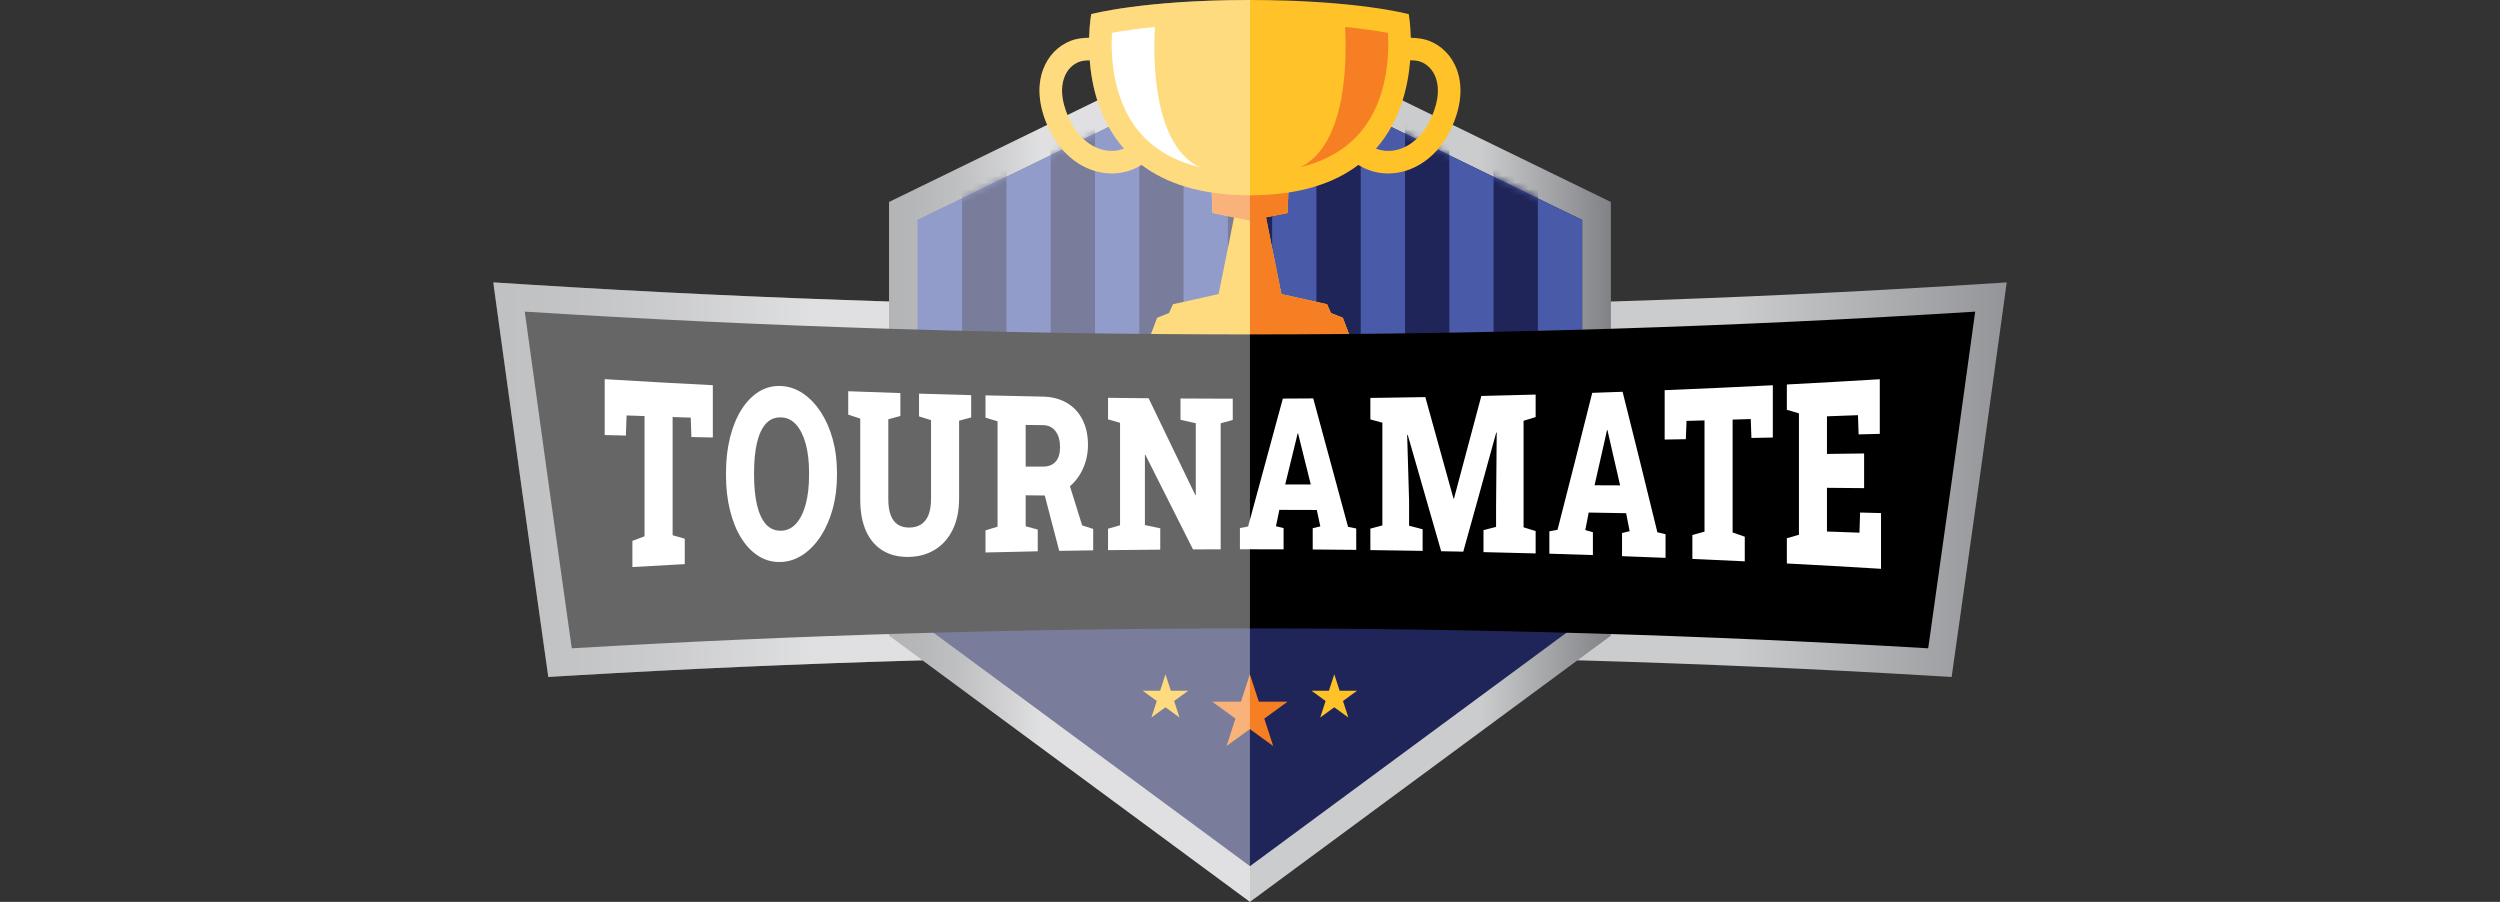 <?xml version="1.0" encoding="UTF-8"?> <svg xmlns="http://www.w3.org/2000/svg" width="377" height="136" viewBox="0 0 377 136" fill="none"><rect x="0" y="0" width="377" height="136" fill="#333333" stroke="none"/><g clip-path="url(#clip0_1917_4835)"><path d="M294.307 102.088L290.531 101.863C222.823 97.883 154.172 97.883 86.464 101.863L82.687 102.088L82.157 98.343C79.768 81.502 77.379 64.414 75.07 47.557L74.39 42.586L79.398 42.902C151.793 47.455 225.206 47.455 297.602 42.902L302.61 42.586L301.93 47.557C299.605 64.516 297.216 81.604 294.837 98.343L294.307 102.088Z" fill="url(#paint0_linear_1917_4835)"></path><path d="M188.497 3.943L134.068 30.464V95.853L188.497 136.001L242.926 95.853V30.464L188.497 3.943Z" fill="url(#paint1_linear_1917_4835)"></path><path d="M238.593 81.994V33.174L188.497 8.764L138.407 33.174V81.994H238.593Z" fill="#1F2558"></path><path d="M238.593 81.994V33.174L188.497 8.764L138.407 33.174V81.994H238.593Z" fill="#485AA8"></path><mask id="mask0_1917_4835" style="mask-type:luminance" maskUnits="userSpaceOnUse" x="138" y="8" width="101" height="74"><path d="M238.593 81.994V33.174L188.497 8.764L138.407 33.174V81.994H238.593Z" fill="white"></path></mask><g mask="url(#mask0_1917_4835)"><path d="M151.767 5.105H145.087V92.022H151.767V5.105Z" fill="#1F2558"></path><path d="M165.121 5.105H158.441V92.022H165.121V5.105Z" fill="#1F2558"></path><path d="M178.48 5.105H171.801V92.022H178.48V5.105Z" fill="#1F2558"></path><path d="M191.84 5.105H185.16V92.022H191.84V5.105Z" fill="#1F2558"></path><path d="M205.199 5.105H198.52V92.022H205.199V5.105Z" fill="#1F2558"></path><path d="M218.559 5.105H211.879V92.022H218.559V5.105Z" fill="#1F2558"></path><path d="M231.913 5.105H225.233V92.022H231.913V5.105Z" fill="#1F2558"></path></g><path d="M190.378 51.225C195.011 51.225 199.5 51.289 203.817 51.407L202.505 47.925L200.711 47.208L200.121 45.879L193.238 44.342L190.913 32.777L194.165 32.112L194.288 28.941H182.718L182.841 32.112L186.098 32.777L183.768 44.342L176.879 45.879L176.29 47.208L174.49 47.925L173.156 51.461C178.572 51.311 184.314 51.225 190.372 51.225H190.378Z" fill="#FFC329"></path><path d="M188.497 33.275V51.231C189.124 51.231 189.745 51.231 190.378 51.231C195.011 51.231 199.5 51.295 203.817 51.413L202.505 47.931L200.711 47.213L200.121 45.885L193.238 44.348L190.913 32.783L194.165 32.118L194.288 28.947H182.718L182.841 32.118L188.497 33.281V33.275Z" fill="#F57F22"></path><path d="M219.7 10.51C218.939 8.442 217.434 6.889 215.463 6.139C214.686 5.844 213.743 5.716 212.752 5.699C212.693 3.535 212.442 2.137 212.442 2.137C212.442 2.132 204.578 0 188.497 0C172.417 0 164.553 2.132 164.553 2.132C164.553 2.132 164.301 3.53 164.242 5.694C163.251 5.71 162.309 5.839 161.532 6.133C159.561 6.883 158.056 8.437 157.295 10.504C156.25 13.349 156.732 16.836 158.655 20.339C160.632 23.944 164.06 26.157 167.644 26.157C167.719 26.157 167.794 26.157 167.869 26.157C169.428 26.114 170.874 25.669 172.149 24.871C175.77 27.603 180.987 29.451 188.497 29.451C196.007 29.451 201.23 27.603 204.846 24.871C206.121 25.669 207.567 26.119 209.126 26.157C209.201 26.157 209.276 26.157 209.351 26.157C212.929 26.157 216.357 23.944 218.339 20.339C220.262 16.841 220.744 13.349 219.7 10.504V10.51ZM167.778 22.755C165.399 22.825 163.043 21.266 161.634 18.705C160.193 16.081 159.786 13.59 160.487 11.683C160.905 10.553 161.703 9.712 162.743 9.315C163.139 9.165 163.691 9.096 164.328 9.09C164.65 13.172 165.876 18.314 169.487 22.412C168.951 22.621 168.378 22.739 167.772 22.755H167.778ZM215.356 18.705C213.947 21.266 211.59 22.825 209.212 22.755C208.612 22.739 208.038 22.621 207.497 22.412C211.113 18.314 212.334 13.172 212.656 9.09C213.299 9.096 213.85 9.165 214.241 9.315C215.281 9.712 216.079 10.553 216.497 11.683C217.198 13.59 216.791 16.081 215.35 18.705H215.356Z" fill="#FFC329"></path><path d="M167.681 4.956C167.494 8.379 167.746 15.064 171.806 19.895C173.97 22.472 177.007 24.245 180.869 25.204C173.777 21.706 173.9 8.561 174.163 4.066C171.297 4.356 169.133 4.688 167.681 4.95V4.956Z" fill="white"></path><path d="M209.313 4.956C209.501 8.379 209.249 15.064 205.189 19.895C203.025 22.472 199.987 24.245 196.125 25.204C203.217 21.706 203.094 8.561 202.832 4.066C205.698 4.356 207.862 4.688 209.313 4.95V4.956Z" fill="#F57F22"></path><path d="M138.407 80.902V93.667L188.497 130.617L238.593 93.667V80.902H138.407Z" fill="#1F2558"></path><path d="M290.772 97.764C222.646 93.758 154.349 93.758 86.223 97.764C83.861 81.127 81.498 64.21 79.136 46.994C151.97 51.574 225.024 51.574 297.859 46.994C295.496 64.21 293.134 81.121 290.772 97.764Z" fill="black"></path><path d="M95.366 85.52V81.567C95.977 81.336 96.588 81.106 97.198 80.876C97.198 74.833 97.198 68.786 97.198 62.743C96.293 62.711 95.393 62.679 94.488 62.647C94.45 63.659 94.418 64.672 94.381 65.684C93.315 65.657 92.254 65.63 91.188 65.604C91.188 62.797 91.188 59.99 91.188 57.178C96.62 57.51 102.057 57.815 107.494 58.088V65.973C106.417 65.952 105.341 65.93 104.264 65.904C104.232 64.929 104.2 63.954 104.167 62.979C103.257 62.947 102.346 62.92 101.43 62.888V80.71C102.041 80.886 102.651 81.063 103.262 81.24C103.262 82.515 103.262 83.795 103.262 85.07C100.632 85.209 98.002 85.359 95.372 85.509L95.366 85.52Z" fill="white"></path><path d="M117.811 84.742C116.595 84.796 115.481 84.523 114.468 83.901C113.45 83.285 112.567 82.385 111.822 81.207C111.072 80.028 110.499 78.625 110.092 77.002C109.685 75.379 109.481 73.6 109.481 71.677V71.26C109.481 69.353 109.685 67.58 110.092 65.962C110.499 64.344 111.072 62.946 111.817 61.762C112.561 60.584 113.44 59.684 114.452 59.057C115.465 58.431 116.579 58.152 117.789 58.211C118.979 58.264 120.082 58.645 121.105 59.341C122.128 60.038 123.017 60.975 123.789 62.153C124.555 63.332 125.155 64.698 125.578 66.246C126.006 67.794 126.215 69.465 126.215 71.27C126.215 71.404 126.215 71.533 126.215 71.667C126.215 73.483 126.001 75.159 125.578 76.718C125.149 78.272 124.555 79.637 123.794 80.821C123.028 82 122.139 82.937 121.116 83.628C120.093 84.319 118.995 84.694 117.811 84.748V84.742ZM117.811 80.034C118.695 80.007 119.45 79.637 120.077 78.93C120.703 78.223 121.18 77.248 121.512 76.011C121.839 74.768 122.005 73.327 122.005 71.672V71.233C122.005 69.615 121.839 68.19 121.507 66.958C121.175 65.721 120.693 64.751 120.066 64.044C119.439 63.337 118.679 62.968 117.789 62.941C116.847 62.914 116.081 63.235 115.481 63.905C114.881 64.58 114.436 65.544 114.147 66.792C113.858 68.04 113.713 69.519 113.713 71.222C113.713 71.372 113.713 71.522 113.713 71.672C113.713 73.37 113.858 74.859 114.152 76.129C114.447 77.398 114.897 78.373 115.502 79.054C116.107 79.734 116.879 80.055 117.811 80.028V80.034Z" fill="white"></path><path d="M137.186 83.981C135.675 84.03 134.357 83.74 133.238 83.098C132.118 82.455 131.251 81.475 130.64 80.168C130.029 78.855 129.724 77.237 129.724 75.314C129.724 71.249 129.724 67.188 129.724 63.123C129.119 62.925 128.519 62.726 127.913 62.528V58.998C130.533 59.094 133.157 59.191 135.777 59.277V62.732C135.172 62.898 134.561 63.064 133.956 63.224V75.266C133.956 76.257 134.079 77.071 134.331 77.709C134.577 78.352 134.941 78.823 135.423 79.123C135.9 79.428 136.484 79.568 137.164 79.557C137.871 79.541 138.466 79.375 138.943 79.053C139.419 78.732 139.784 78.255 140.03 77.618C140.276 76.98 140.4 76.171 140.4 75.202C140.4 71.254 140.4 67.306 140.4 63.358C139.794 63.171 139.194 62.978 138.589 62.791V59.362C141.209 59.443 143.833 59.518 146.453 59.587V62.951C145.847 63.112 145.237 63.278 144.631 63.439C144.631 67.344 144.631 71.254 144.631 75.159C144.631 76.975 144.315 78.528 143.689 79.825C143.062 81.126 142.189 82.128 141.08 82.835C139.966 83.542 138.669 83.928 137.191 83.976L137.186 83.981Z" fill="white"></path><path d="M148.612 83.308V79.976C149.217 79.794 149.828 79.607 150.433 79.425V63.537C149.828 63.355 149.217 63.173 148.612 62.985V59.621C151.488 59.691 154.37 59.755 157.246 59.809C158.639 59.835 159.844 60.151 160.868 60.751C161.891 61.351 162.678 62.187 163.23 63.269C163.787 64.346 164.066 65.621 164.066 67.088C164.066 68.438 163.787 69.697 163.225 70.854C162.667 72.016 161.901 72.948 160.927 73.661C159.952 74.368 158.843 74.722 157.6 74.722C156.625 74.711 155.645 74.7 154.67 74.689V79.366C155.275 79.526 155.886 79.692 156.491 79.853C156.491 80.946 156.491 82.044 156.491 83.137C153.866 83.19 151.242 83.244 148.617 83.314L148.612 83.308ZM154.665 70.367C155.543 70.367 156.416 70.367 157.295 70.367C158.114 70.367 158.746 70.115 159.191 69.611C159.636 69.108 159.855 68.379 159.855 67.42C159.855 66.435 159.63 65.637 159.18 65.031C158.73 64.426 158.087 64.115 157.252 64.11C156.389 64.099 155.532 64.088 154.67 64.078V70.361L154.665 70.367ZM159.732 83.073C158.945 80.067 158.157 77.057 157.37 74.031C158.596 73.473 159.823 72.916 161.05 72.365C161.762 74.657 162.475 76.945 163.187 79.226C163.744 79.403 164.296 79.585 164.853 79.762V82.992C163.15 83.019 161.441 83.046 159.737 83.073H159.732Z" fill="white"></path><path d="M167.092 82.965V79.73C167.697 79.558 168.297 79.381 168.903 79.21V63.761C168.297 63.59 167.697 63.413 167.092 63.242V59.99C167.697 59.996 168.297 60.006 168.903 60.012C170.338 60.028 171.774 60.044 173.209 60.054C175.556 64.951 177.907 69.809 180.253 74.662C180.275 74.662 180.302 74.662 180.323 74.662V63.82C179.557 63.649 178.786 63.483 178.02 63.311V60.092C180.039 60.103 182.059 60.113 184.078 60.119C184.683 60.119 185.294 60.119 185.899 60.119V63.333C185.294 63.499 184.683 63.665 184.078 63.831V82.836C182.685 82.836 181.293 82.842 179.905 82.852C177.511 78.117 175.122 73.366 172.727 68.593C172.7 68.593 172.679 68.593 172.652 68.593V79.183C173.424 79.344 174.195 79.51 174.966 79.671V82.885C172.342 82.906 169.717 82.933 167.087 82.965H167.092Z" fill="white"></path><path d="M186.981 82.83C186.981 81.764 186.981 80.698 186.981 79.632C187.394 79.552 187.801 79.477 188.213 79.396C189.96 72.968 191.706 66.546 193.452 60.107C194.979 60.102 196.511 60.091 198.037 60.08C199.789 66.513 201.535 72.968 203.287 79.45C203.699 79.53 204.106 79.61 204.519 79.696C204.519 80.773 204.519 81.844 204.519 82.921C202.333 82.899 200.142 82.878 197.957 82.862V79.653C198.337 79.562 198.723 79.471 199.103 79.38C198.927 78.555 198.75 77.73 198.573 76.905C196.693 76.9 194.807 76.895 192.927 76.889C192.756 77.709 192.59 78.534 192.418 79.353C192.799 79.45 193.184 79.541 193.565 79.637V82.841C191.374 82.83 189.183 82.83 186.987 82.83H186.981ZM193.811 73.054C195.097 73.054 196.377 73.054 197.662 73.054C197.089 70.756 196.521 68.458 195.948 66.16C195.884 65.892 195.82 65.63 195.755 65.362C195.729 65.362 195.707 65.362 195.68 65.362C195.611 65.651 195.541 65.946 195.477 66.235C194.92 68.506 194.368 70.777 193.811 73.049V73.054Z" fill="white"></path><path d="M206.651 82.948V79.718C207.256 79.557 207.856 79.391 208.461 79.231V63.739C207.856 63.578 207.256 63.412 206.651 63.252V60.005C207.256 60 207.856 59.989 208.461 59.984C210.62 59.957 212.779 59.92 214.938 59.882C216.352 64.95 217.766 70.049 219.185 75.181C219.212 75.181 219.234 75.181 219.26 75.181C220.637 70.06 222.008 64.907 223.385 59.711C226.117 59.647 228.843 59.577 231.575 59.502V62.893C230.97 63.08 230.359 63.268 229.754 63.455V79.52C230.359 79.707 230.97 79.895 231.575 80.082V83.457C228.956 83.382 226.331 83.318 223.712 83.259C223.712 82.155 223.712 81.046 223.712 79.943C224.344 79.782 224.976 79.616 225.608 79.456C225.608 78.427 225.608 77.398 225.608 76.37C225.64 72.663 225.672 68.956 225.704 65.25C225.678 65.25 225.656 65.239 225.629 65.234C223.974 71.276 222.319 77.259 220.659 83.189C219.55 83.168 218.441 83.141 217.327 83.125C215.645 77.233 213.968 71.388 212.286 65.582C212.259 65.587 212.227 65.593 212.2 65.598C212.297 68.897 212.393 72.197 212.49 75.502V79.279C213.17 79.456 213.85 79.632 214.531 79.809V83.071C211.906 83.028 209.281 82.986 206.651 82.953V82.948Z" fill="white"></path><path d="M233.643 83.512V80.121C234.056 80.046 234.463 79.971 234.875 79.896C236.621 73.104 238.362 66.221 240.109 59.241C241.635 59.187 243.162 59.139 244.688 59.08C246.435 66.033 248.186 73.088 249.933 80.266C250.345 80.362 250.752 80.464 251.165 80.56C251.165 81.749 251.165 82.933 251.165 84.122C248.979 84.031 246.794 83.951 244.603 83.871V80.378C244.983 80.287 245.369 80.196 245.749 80.1C245.572 79.194 245.396 78.294 245.219 77.389C243.339 77.357 241.458 77.325 239.573 77.293C239.401 78.177 239.235 79.055 239.064 79.933C239.444 80.041 239.83 80.153 240.21 80.26C240.21 81.407 240.21 82.558 240.21 83.705C238.019 83.63 235.829 83.56 233.638 83.496L233.643 83.512ZM240.467 73.179C241.748 73.184 243.033 73.189 244.313 73.195C243.74 70.693 243.173 68.203 242.599 65.722C242.535 65.438 242.471 65.149 242.407 64.865C242.38 64.865 242.358 64.865 242.332 64.865C242.262 65.181 242.192 65.497 242.128 65.813C241.571 68.277 241.019 70.731 240.462 73.173L240.467 73.179Z" fill="white"></path><path d="M255.209 84.288V80.677C255.82 80.506 256.43 80.34 257.041 80.168C257.041 74.576 257.041 68.989 257.041 63.397C256.136 63.424 255.23 63.445 254.33 63.472C254.293 64.393 254.261 65.309 254.223 66.231C253.157 66.247 252.091 66.268 251.031 66.284V58.838C256.468 58.619 261.905 58.372 267.342 58.094V65.979C266.265 66 265.188 66.022 264.112 66.043C264.08 65.095 264.047 64.141 264.015 63.193C263.105 63.22 262.194 63.247 261.278 63.274V80.297C261.889 80.506 262.499 80.72 263.11 80.934V84.647C260.48 84.518 257.844 84.4 255.214 84.288H255.209Z" fill="white"></path><path d="M269.458 84.967V81.169C270.063 80.993 270.668 80.816 271.279 80.639C271.279 74.538 271.279 68.436 271.279 62.33C270.673 62.153 270.068 61.976 269.458 61.8V57.98C274.129 57.739 278.8 57.471 283.471 57.188V65.426C282.405 65.453 281.344 65.48 280.278 65.506C280.246 64.542 280.214 63.573 280.182 62.608C278.623 62.667 277.064 62.721 275.505 62.78C275.505 64.671 275.505 66.562 275.505 68.453C277.375 68.431 279.239 68.404 281.108 68.383C281.108 70.124 281.108 71.865 281.108 73.611C279.239 73.595 277.375 73.579 275.505 73.563C275.505 75.759 275.505 77.955 275.505 80.151C277.139 80.21 278.773 80.269 280.407 80.328C280.439 79.316 280.471 78.303 280.503 77.291C281.553 77.318 282.608 77.345 283.658 77.371V85.776C278.923 85.487 274.187 85.219 269.452 84.972L269.458 84.967Z" fill="white"></path><path d="M188.481 101.68L189.826 105.81H194.17L190.656 108.365L191.995 112.495L188.481 109.945L184.967 112.495L186.306 108.365L182.792 105.81H187.136L188.481 101.68Z" fill="#F57F22"></path><path d="M201.209 101.68L202.017 104.165H204.637L202.521 105.708L203.33 108.199L201.209 106.656L199.093 108.199L199.902 105.708L197.78 104.165H200.4L201.209 101.68Z" fill="#FFC329"></path><path d="M175.754 101.68L176.563 104.165H179.182L177.061 105.708L177.87 108.199L175.754 106.656L173.632 108.199L174.441 105.708L172.325 104.165H174.945L175.754 101.68Z" fill="#FFC329"></path><g style="mix-blend-mode:overlay" opacity="0.4"><path d="M188.497 0C172.416 0 164.553 2.132 164.553 2.132C164.553 2.132 164.301 3.53 164.242 5.694C163.251 5.71 162.308 5.839 161.532 6.133C159.56 6.883 158.055 8.437 157.295 10.504C156.4 12.936 156.636 15.85 157.921 18.834L134.068 30.458V45.462C115.802 44.894 97.562 44.037 79.393 42.896L74.384 42.58L75.065 47.551C77.379 64.414 79.762 81.496 82.151 98.337L82.682 102.082L86.458 101.857C103.958 100.828 121.517 100.068 139.114 99.575L188.492 135.995V0H188.497ZM160.985 17.345C160.096 15.229 159.909 13.252 160.487 11.683C160.905 10.553 161.703 9.712 162.742 9.315C163.139 9.165 163.69 9.096 164.328 9.09C164.478 10.954 164.815 13.043 165.479 15.154L160.98 17.345H160.985Z" fill="white"></path></g></g><defs><linearGradient id="paint0_linear_1917_4835" x1="74.39" y1="72.337" x2="302.61" y2="72.337" gradientUnits="userSpaceOnUse"><stop stop-color="#95979A"></stop><stop offset="0.05" stop-color="#9A9C9F"></stop><stop offset="0.12" stop-color="#ABACAF"></stop><stop offset="0.2" stop-color="#C6C7C9"></stop><stop offset="0.21" stop-color="#CBCCCE"></stop><stop offset="0.82" stop-color="#CBCCCE"></stop><stop offset="1" stop-color="#939598"></stop></linearGradient><linearGradient id="paint1_linear_1917_4835" x1="134.074" y1="69.975" x2="242.926" y2="69.975" gradientUnits="userSpaceOnUse"><stop stop-color="#808285"></stop><stop offset="0.04" stop-color="#85878A"></stop><stop offset="0.1" stop-color="#96979A"></stop><stop offset="0.16" stop-color="#B1B2B4"></stop><stop offset="0.21" stop-color="#CBCCCE"></stop><stop offset="0.82" stop-color="#CBCCCE"></stop><stop offset="1" stop-color="#808285"></stop></linearGradient><clipPath id="clip0_1917_4835"><rect width="228.22" height="136" fill="white" transform="translate(74.39)"></rect></clipPath></defs></svg> 